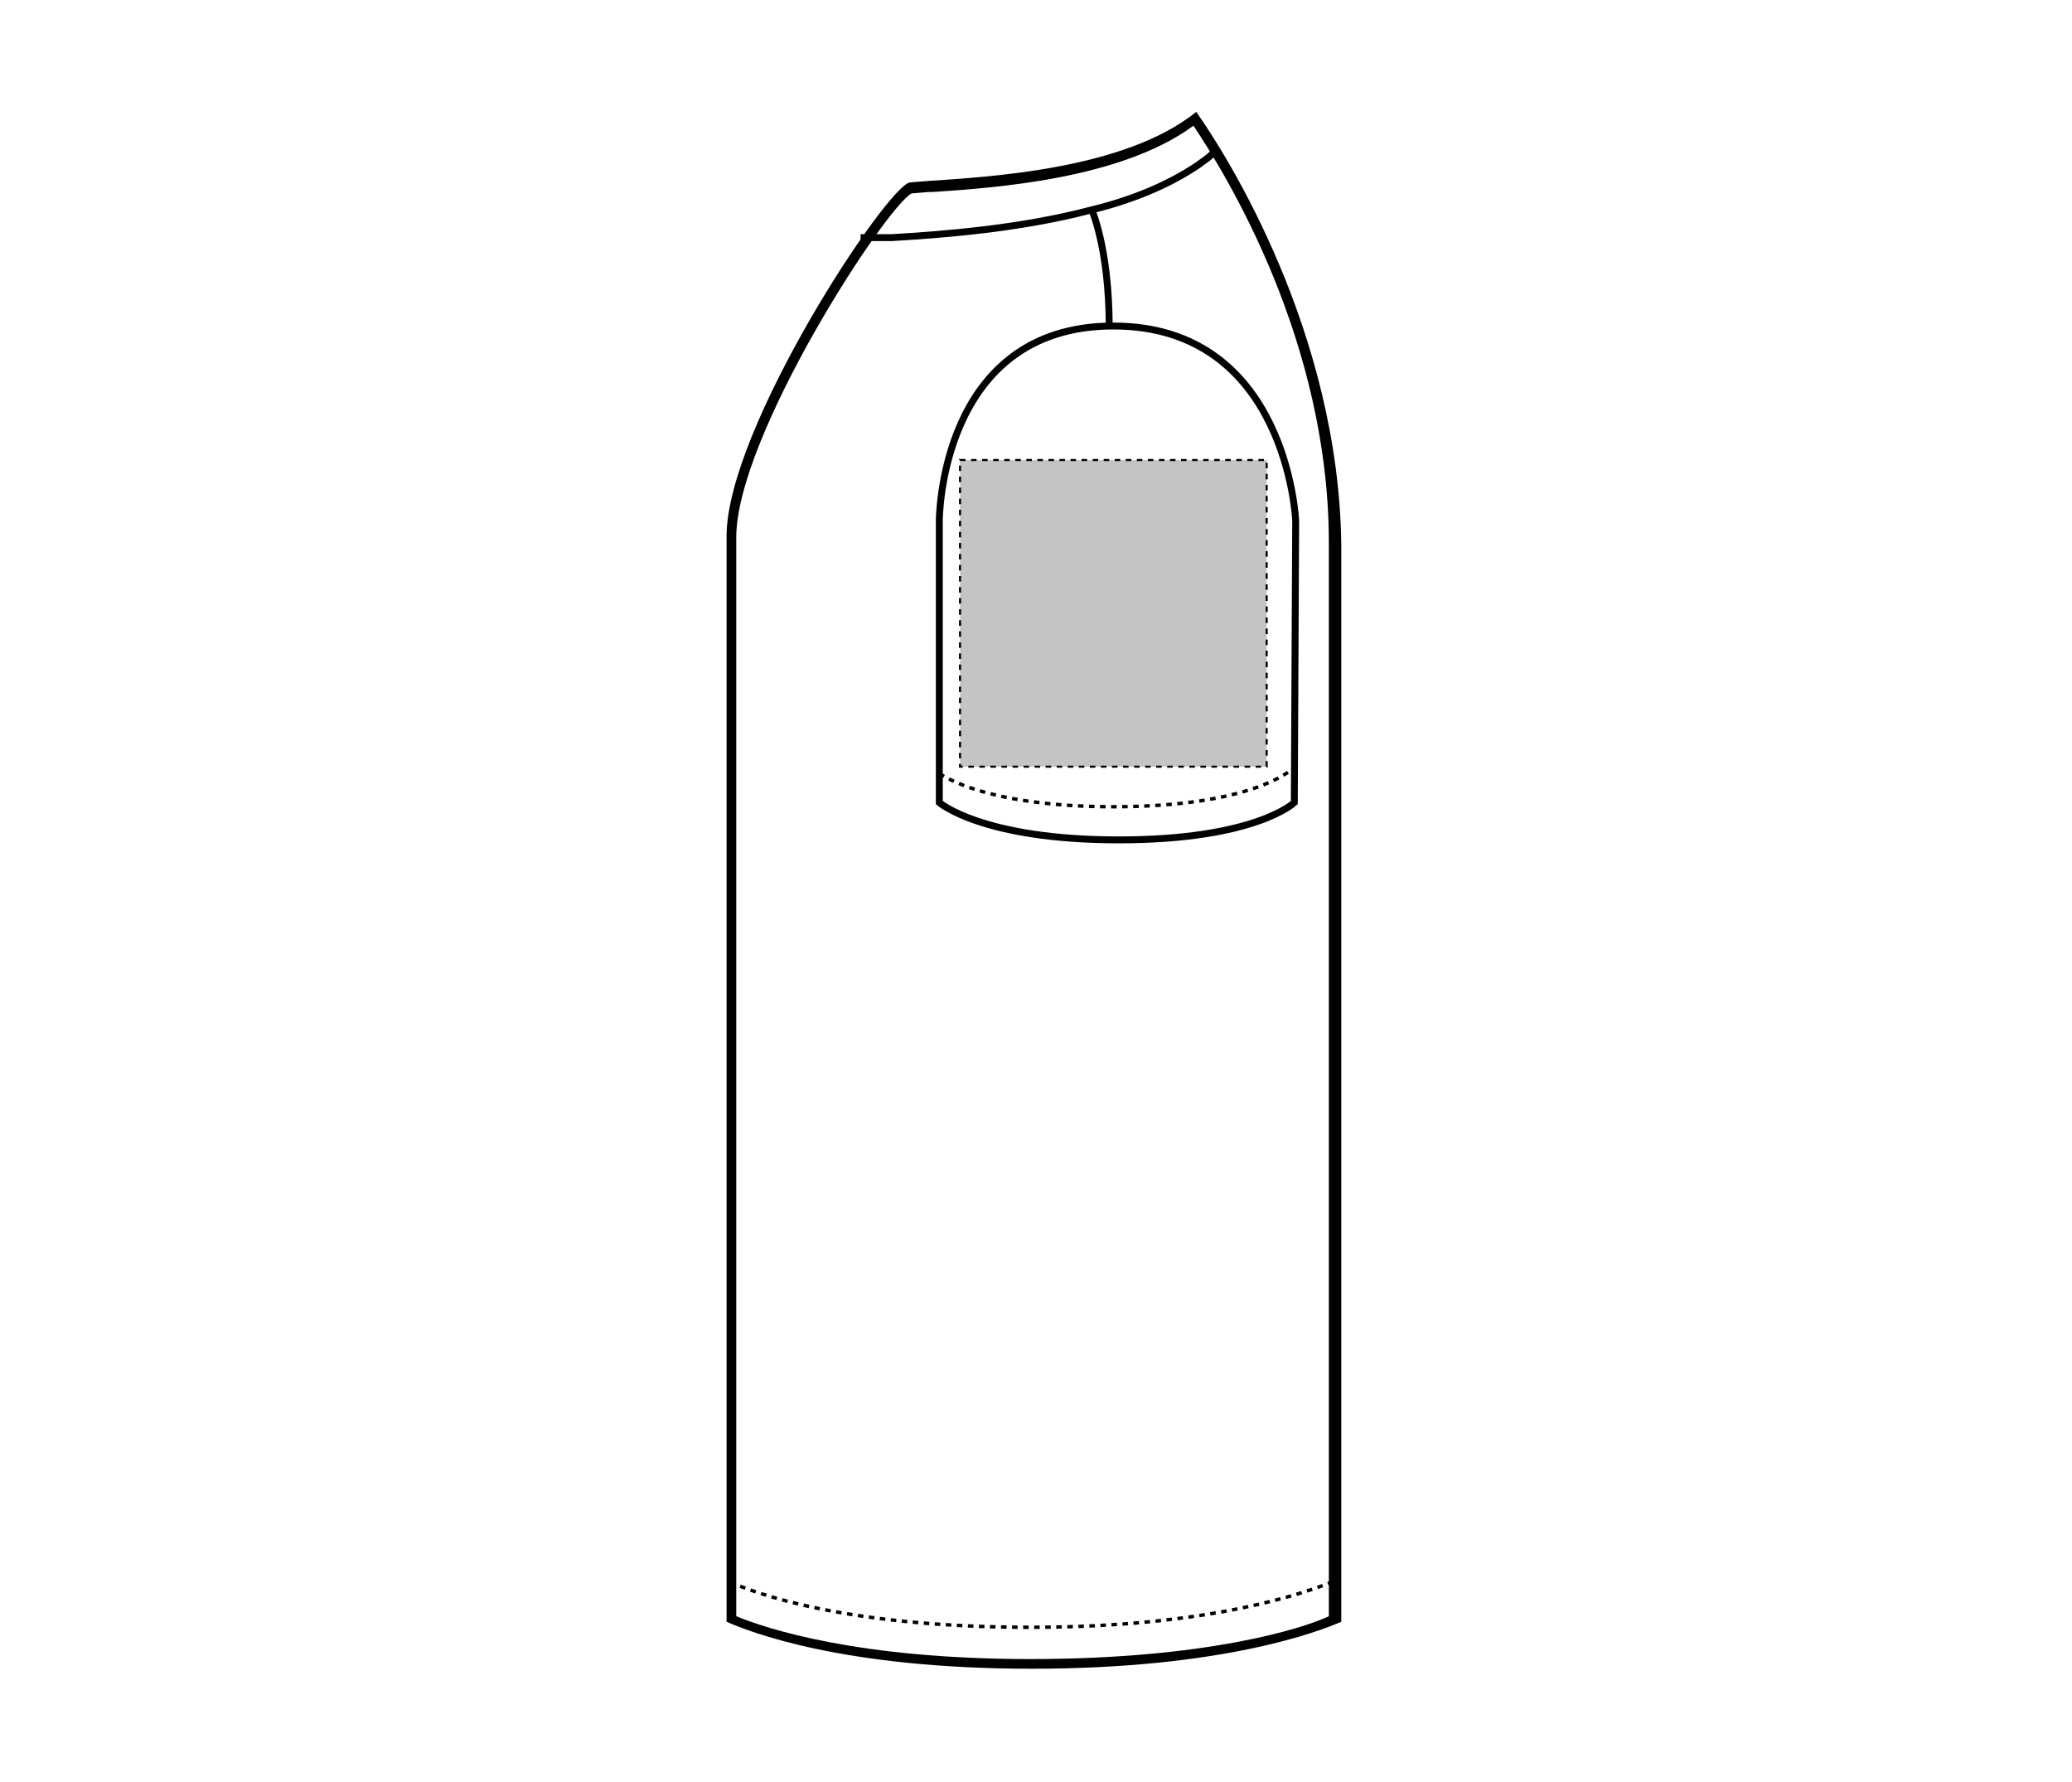 <?xml version="1.0" encoding="UTF-8"?>
<svg xmlns="http://www.w3.org/2000/svg" xmlns:xlink="http://www.w3.org/1999/xlink" version="1.1" id="Layer_1" x="0px" y="0px" viewBox="0 0 150 129" style="enable-background:new 0 0 150 129;" xml:space="preserve">
<style type="text/css">
	.st0{fill:none;stroke:#000000;stroke-width:0.5;}
	.st1{fill:none;stroke:#000000;stroke-width:0.25;stroke-dasharray:0.4;}
	.st2{fill:#C4C4C4;stroke:#000000;stroke-width:0.15;stroke-dasharray:0.4;}
</style>
<path d="M86.4,9.1c2.4,3.6,9.8,15.6,9.8,30.2V117c-1.9,0.9-8.9,3.1-21.6,3.1c-12.5,0-19.1-2.2-21.3-3.1V38.9  C53.3,31.6,64.1,15,66,14l1.2-0.1h0.3C71.9,13.6,81.1,13,86.4,9.1L86.4,9.1z M86.6,8.1c-5.2,4.2-15.1,4.7-19.4,5l-1.3,0.1  C64.3,13.3,52.6,31,52.6,38.8v78.6c1.6,0.7,8.3,3.4,22.1,3.4s20.8-2.7,22.4-3.4v-78C96.9,24,88.8,11.2,86.6,8.1L86.6,8.1z"></path>
<path class="st0" d="M93.7,58.1c0,0-2.8,2.7-12.7,2.7s-13-2.7-13-2.7V37.7c0,0,0-14.1,12.6-14.1s13.2,14.1,13.2,14.1L93.7,58.1z"></path>
<path class="st1" d="M68,56c1.1,0.7,4.6,2.4,12.6,2.4c10.1,0,12.9-2.7,12.9-2.7"></path>
<path class="st0" d="M79,15.1c0,0,1.3,2.8,1.3,8.6"></path>
<path class="st0" d="M88.1,10.9c0,0-0.2,0.2-0.4,0.3c-0.3,0.3-0.8,0.6-0.9,0.7c-2.2,1.5-4.9,2.6-7.8,3.3c-5.3,1.4-11.1,1.8-14.4,2  c-0.4,0-1,0-1.4,0c-0.4,0-0.7,0-0.9,0"></path>
<path class="st1" d="M96.5,114.5c-1.8,0.7-8.6,3.3-21.9,3.3c-13.5,0-20-2.5-21.8-3.3"></path>
<rect id="t-shirt-left-sleeve-garmentscreenbounds" x="69.5" y="33.3" class="st2" width="22.2" height="22.2"></rect>
</svg>
